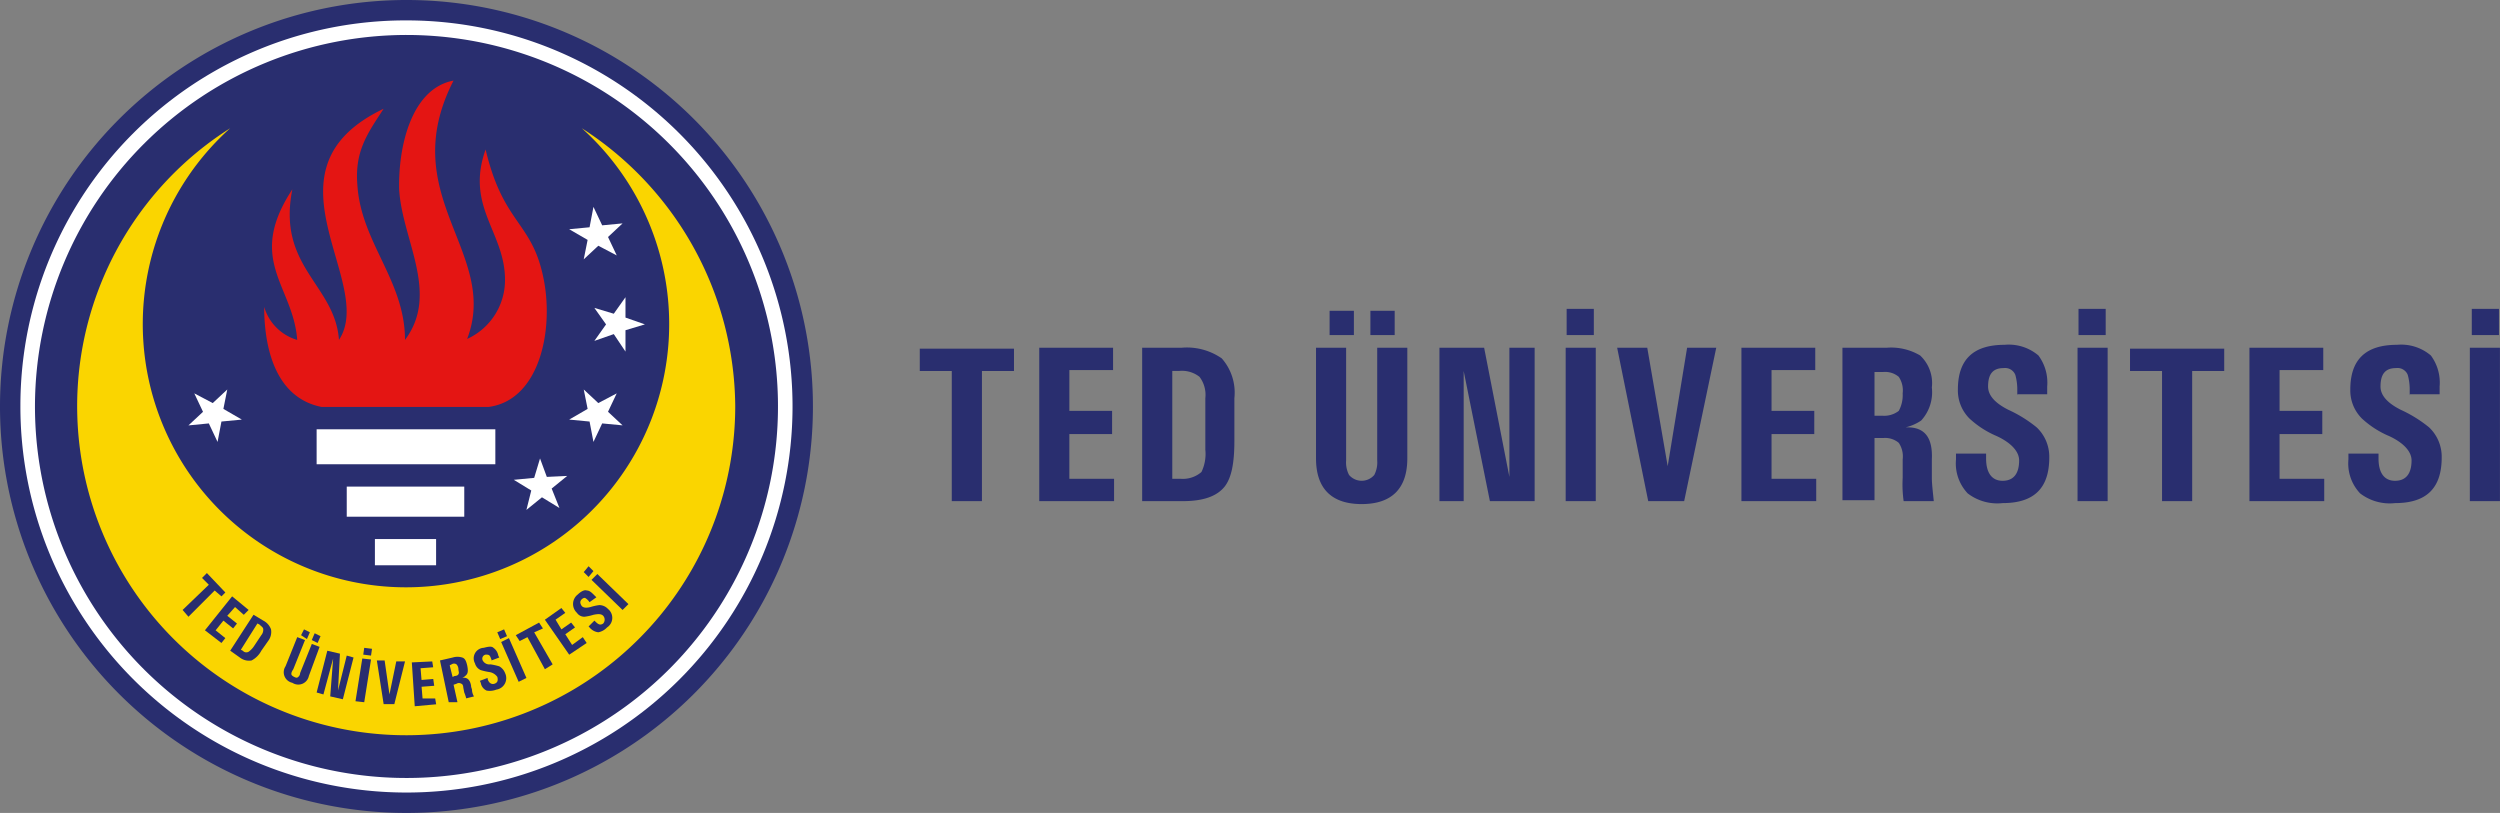 
<svg xmlns="http://www.w3.org/2000/svg" width="213.595" height="69.456" viewBox="0 0 213.595 69.456"><rect x="0" y="0" width="213.595" height="69.456" fill="#808080" stroke="none"/><defs><style>.a,.c{fill:#292e6f;}.a,.b{fill-rule:evenodd;}.b,.e{fill:#fff;}.d{fill:#fad500;}.f{fill:#e41513;}</style></defs><g transform="translate(0 0)"><g transform="translate(0 0)"><path class="a" d="M34.852,0A34.728,34.728,0,1,1,0,34.6,34.742,34.742,0,0,1,34.852,0Z" transform="translate(0 0)"/><path class="b" d="M35.21,2.1A32.985,32.985,0,1,1,2.1,34.961,32.919,32.919,0,0,1,35.21,2.1" transform="translate(-0.357 -0.357)"/><path class="c" d="M35.465,3.6A31.741,31.741,0,1,1,3.6,35.216,31.768,31.768,0,0,1,35.465,3.6" transform="translate(-0.612 -0.612)"/><path class="d" d="M51.05,13.2a22.488,22.488,0,1,1-30.039,0,28.112,28.112,0,1,0,43.15,23.733A28.455,28.455,0,0,0,51.05,13.2" transform="translate(-1.344 -2.246)"/><path class="e" d="M60.675,21.3l-.332,1.743-1.743.166,1.577.913-.332,1.66,1.245-1.162,1.577.83-.747-1.577,1.245-1.162-1.743.166L60.675,21.3" transform="translate(-9.972 -3.625)"/><path class="e" d="M62.666,40.432l-1.577.83L59.845,40.1l.332,1.66-1.577.913,1.743.166.332,1.743L61.421,43l1.743.166-1.245-1.162.747-1.577" transform="translate(-9.972 -6.824)"/><path class="e" d="M19.9,40.432l1.577.83L22.719,40.1l-.332,1.66,1.577.913-1.743.166-.332,1.743L21.143,43,19.4,43.17l1.245-1.162L19.9,40.432" transform="translate(-3.301 -6.824)"/><path class="e" d="M57.464,48.694l-1.743.083L55.141,47.2l-.5,1.66-1.743.166,1.494.913-.415,1.66,1.328-1.079,1.494.913-.664-1.66,1.328-1.079" transform="translate(-9.002 -8.032)"/><rect class="e" width="5.228" height="2.241" transform="translate(32.031 46.055)"/><rect class="e" width="10.041" height="2.572" transform="translate(29.625 41.574)"/><rect class="e" width="15.269" height="2.987" transform="translate(27.052 36.678)"/><path class="f" d="M46.12,14.192c1.494,6.307,3.9,6.141,4.9,10.788,1,4.481-.249,10.622-4.647,11.2H32.1c-4.149-.83-4.9-5.477-4.9-8.547a4.151,4.151,0,0,0,2.821,2.821c-.332-4.647-4.4-6.8-.415-12.862-1.328,6.639,3.651,8.132,3.983,12.862,3.236-4.9-7.136-14.522,3.817-19.75-1.411,2.158-2.489,3.651-2.241,6.556.332,4.9,4.066,8.132,4.066,13.194,2.987-3.983-.249-8.547-.5-12.862-.083-3.734,1.079-8.63,4.647-9.294-5.062,9.875,3.983,14.688,1.162,22.073a5.524,5.524,0,0,0,3.236-5.062c0-4.066-3.4-6.224-1.66-11.12" transform="translate(-4.629 -1.412)"/><path class="e" d="M63.855,30.6l-1,1.411-1.66-.5,1,1.411-1,1.411,1.66-.581,1,1.494V33.421l1.66-.5-1.66-.581V30.6" transform="translate(-10.415 -5.207)"/><path class="c" d="M18.8,62.153,21.041,60l-.581-.581L20.875,59l1.577,1.66-.332.332-.581-.5L19.3,62.734l-.5-.581" transform="translate(-3.199 -10.04)"/><path class="c" d="M21.1,64.3l2.323-2.9,1.411,1.162-.415.415-.747-.664-.664.747.83.664-.332.415-.83-.664-.664.83.83.664-.332.415L21.1,64.3" transform="translate(-3.591 -10.449)"/><path class="a" d="M24.613,66.287l.166.083a.391.391,0,0,0,.5.083,1.869,1.869,0,0,0,.415-.415l.664-1a.7.7,0,0,0,.166-.5c0-.166-.166-.249-.332-.415l-.166-.083-1.411,2.241m-.913.083,1.992-3.07.83.5a1.354,1.354,0,0,1,.664.747,1.264,1.264,0,0,1-.249,1l-.581.83a1.958,1.958,0,0,1-.83.83,1.264,1.264,0,0,1-1-.249Z" transform="translate(-4.033 -10.772)"/><path class="a" d="M31.859,65.132l.5.249-.249.581-.5-.249.249-.581m-.913-.332.5.249-.249.581-.5-.332Zm.415,3.983a.921.921,0,0,1-1.411.581.921.921,0,0,1-.581-1.411l1-2.489.664.249-1,2.489c-.166.249-.166.332-.166.415s.083.166.249.249.249.083.332,0a.431.431,0,0,0,.166-.332l1-2.489.664.249Z" transform="translate(-4.973 -11.028)"/><path class="c" d="M33.181,70.734l-.581-.166L33.513,67l1.079.249L34.426,70.4l.747-2.987.581.166-.913,3.568L33.762,70.9l.249-3.236-.83,3.07" transform="translate(-5.548 -11.402)"/><path class="a" d="M37.347,66.7l.664.083-.083.581-.664-.083.083-.581M36.6,71.264l.581-3.651.747.083-.581,3.651Z" transform="translate(-6.228 -11.351)"/><path class="c" d="M38.8,68h.664l.415,2.9.581-2.821h.747l-.913,3.651h-.913L38.8,68" transform="translate(-6.603 -11.572)"/><path class="c" d="M42.649,71.917,42.4,68.183l1.743-.083.083.5-1.079.083.083,1,1-.083.083.581-1.079.083.083,1h1.079l.083.5-1.826.166" transform="translate(-7.215 -11.589)"/><path class="a" d="M46.379,69.347l.166-.083c.166,0,.332-.083.332-.166.083-.083,0-.249,0-.415a.634.634,0,0,0-.166-.415.37.37,0,0,0-.415,0l-.166.083.249,1M46.047,71.5,45.3,67.936l1.079-.249a1.384,1.384,0,0,1,.83,0c.249.083.332.332.415.664.083.415.083.664-.083.83a1.146,1.146,0,0,1-.332.249h0c.415-.083.664.166.747.664,0,.166.083.249.083.415a1.179,1.179,0,0,0,.166.5l-.664.166a3.263,3.263,0,0,0-.166-.5l-.083-.415c0-.166-.083-.332-.166-.332a.37.37,0,0,0-.415,0l-.249.083.332,1.494Z" transform="translate(-7.709 -11.508)"/><path class="c" d="M50.292,67.759v-.083c-.083-.166-.083-.249-.166-.332s-.166-.083-.332-.083a.348.348,0,0,0-.249.5.648.648,0,0,0,.664.332,5.289,5.289,0,0,1,.747.166,1.116,1.116,0,0,1,.5.581.991.991,0,0,1-.747,1.411,1.547,1.547,0,0,1-.83.083.861.861,0,0,1-.5-.664L49.3,69.5l.664-.249v.083c.083.332.332.5.581.415s.332-.249.249-.581a1.024,1.024,0,0,0-.664-.415,5.289,5.289,0,0,1-.747-.166.877.877,0,0,1-.5-.581.9.9,0,0,1,.747-1.328c.332-.083.664-.166.83,0a1.024,1.024,0,0,1,.415.664l.083.166-.664.249" transform="translate(-8.302 -11.331)"/><path class="a" d="M51.2,65.049l.581-.249.249.581-.581.249-.249-.581m1.826,4.232-1.494-3.4.664-.332,1.494,3.4Z" transform="translate(-8.713 -11.028)"/><path class="c" d="M55.589,68.083,54.1,65.345l-.664.332-.332-.5L55.092,64.1l.332.5-.747.332,1.577,2.738-.664.415" transform="translate(-9.036 -10.908)"/><path class="c" d="M58.175,66.583,56.1,63.6l1.411-1,.332.415-.83.581.5.83.83-.581.332.415-.83.581.581.913.913-.664.332.5-1.494,1" transform="translate(-9.547 -10.653)"/><path class="c" d="M60.41,61.791h0a1.166,1.166,0,0,0-.332-.332c-.083-.083-.249,0-.332.083-.166.166-.166.332,0,.581.166.166.415.166.747.083a4.209,4.209,0,0,1,.747-.166,1.014,1.014,0,0,1,.747.332.971.971,0,0,1-.083,1.577,1.368,1.368,0,0,1-.747.415,1.147,1.147,0,0,1-.747-.415l-.083-.083.5-.5.083.083c.249.249.415.332.664.166a.5.5,0,0,0,0-.664c-.166-.166-.415-.166-.83-.083a4.209,4.209,0,0,1-.747.166.755.755,0,0,1-.664-.332,1.022,1.022,0,0,1,.083-1.577c.249-.249.581-.415.747-.332.249,0,.415.166.664.415l.166.166-.581.415" transform="translate(-10.04 -10.342)"/><path class="a" d="M60.1,58.8l.415-.5.415.415-.415.5L60.1,58.8m3.319,3.236-2.655-2.572.5-.5,2.655,2.572Z" transform="translate(-10.228 -9.921)"/></g><path class="c" d="M104.907,48.23V35.119h6.307v1.909h-3.734v3.485h3.651V42.5h-3.651v3.817H111.3V48.23Zm11.451-1.909h.664a2.42,2.42,0,0,0,1.743-.581,3.546,3.546,0,0,0,.332-1.909v-4.4a2.529,2.529,0,0,0-.5-1.826,2.429,2.429,0,0,0-1.743-.5h-.581v9.211ZM113.7,48.23V35.119h3.4a5.217,5.217,0,0,1,3.4.913,4.412,4.412,0,0,1,1.079,3.4v3.651c0,1.909-.249,3.153-.83,3.9-.664.83-1.826,1.245-3.568,1.245Zm19.5-16.264h2.075v2.075H133.2Zm-3.485,0h2.075v2.075h-2.075Zm6.639,12.613c0,2.572-1.328,3.9-3.9,3.9s-3.9-1.328-3.9-3.9v-9.46h2.572v9.626a2.332,2.332,0,0,0,.249,1.245,1.418,1.418,0,0,0,2.158,0,2.332,2.332,0,0,0,.249-1.245V35.119h2.572v9.46Zm4.9,3.651H139.1V35.119h3.817l2.158,11.037V35.119h2.158V48.23H143.41l-2.24-11.12V48.23Zm8.713-16.43h2.323v2.241h-2.323Zm-.083,16.43h0Zm2.572,0h-2.572V35.119h2.572Zm1.826-13.111h2.572L158.6,45.243l1.66-10.124h2.489L160.007,48.23h-3.07ZM164.9,48.23V35.119h6.307v1.909h-3.734v3.485h3.651V42.5h-3.651v3.817h3.817V48.23Zm11.286-7.3h.747a2.039,2.039,0,0,0,1.411-.415,2.805,2.805,0,0,0,.332-1.494,2.076,2.076,0,0,0-.332-1.411,1.8,1.8,0,0,0-1.328-.415h-.747v3.734Zm-2.655,7.3V35.119h3.817a4.854,4.854,0,0,1,2.821.664,3.232,3.232,0,0,1,1,2.738,3.575,3.575,0,0,1-.913,2.821,3.975,3.975,0,0,1-1.328.581h.166c1.494,0,2.158.913,2.075,2.738v1.577c0,.5.083,1.162.166,1.992H178.76a10.211,10.211,0,0,1-.083-1.992V44.662a2.076,2.076,0,0,0-.332-1.411,1.8,1.8,0,0,0-1.328-.415h-.747v5.311h-2.738Zm14.937-9.045V38.77a4.7,4.7,0,0,0-.166-1.328.94.94,0,0,0-1-.581c-.913,0-1.328.5-1.328,1.577q0,1.12,1.743,1.992a11.156,11.156,0,0,1,2.406,1.494,3.451,3.451,0,0,1,1.079,2.572c0,2.655-1.328,3.9-3.983,3.9a4.153,4.153,0,0,1-2.987-.83,3.727,3.727,0,0,1-1-2.9v-.5h2.572v.415c0,1.245.5,1.909,1.411,1.909s1.411-.581,1.411-1.743c0-.747-.664-1.494-1.909-2.075a8.015,8.015,0,0,1-2.323-1.494,3.378,3.378,0,0,1-1-2.489c0-2.572,1.328-3.817,3.983-3.817a3.916,3.916,0,0,1,2.9.913,3.9,3.9,0,0,1,.747,2.655V39.1h-2.572ZM193.7,31.8h2.323v2.241H193.7Zm-.083,16.43h0Zm2.572,0h-2.572V35.119h2.572Zm4.647,0V37.111H198.1V35.2h8.049v1.909h-2.738V48.23Zm7.468,0V35.119h6.307v1.909h-3.734v3.485h3.651V42.5h-3.651v3.817h3.817V48.23Zm13.692-9.045V38.77a4.7,4.7,0,0,0-.166-1.328.94.94,0,0,0-1-.581c-.913,0-1.328.5-1.328,1.577q0,1.12,1.743,1.992a11.155,11.155,0,0,1,2.406,1.494,3.45,3.45,0,0,1,1.079,2.572c0,2.655-1.328,3.9-3.983,3.9a4.153,4.153,0,0,1-2.987-.83,3.727,3.727,0,0,1-1-2.9v-.5h2.572v.415c0,1.245.5,1.909,1.411,1.909s1.411-.581,1.411-1.743c0-.747-.664-1.494-1.909-2.075a8.015,8.015,0,0,1-2.323-1.494,3.378,3.378,0,0,1-1-2.489c0-2.572,1.328-3.817,3.983-3.817a3.916,3.916,0,0,1,2.9.913,3.9,3.9,0,0,1,.747,2.655V39.1h-2.572ZM227.3,31.8h2.323v2.241H227.3V31.8Zm-.166,16.43h0Zm2.572,0h-2.572V35.119h2.572Zm-132.273,0V37.111H94.7V35.2h8.049v1.909h-2.738V48.23Z" transform="translate(-16.116 -5.412)"/></g></svg>